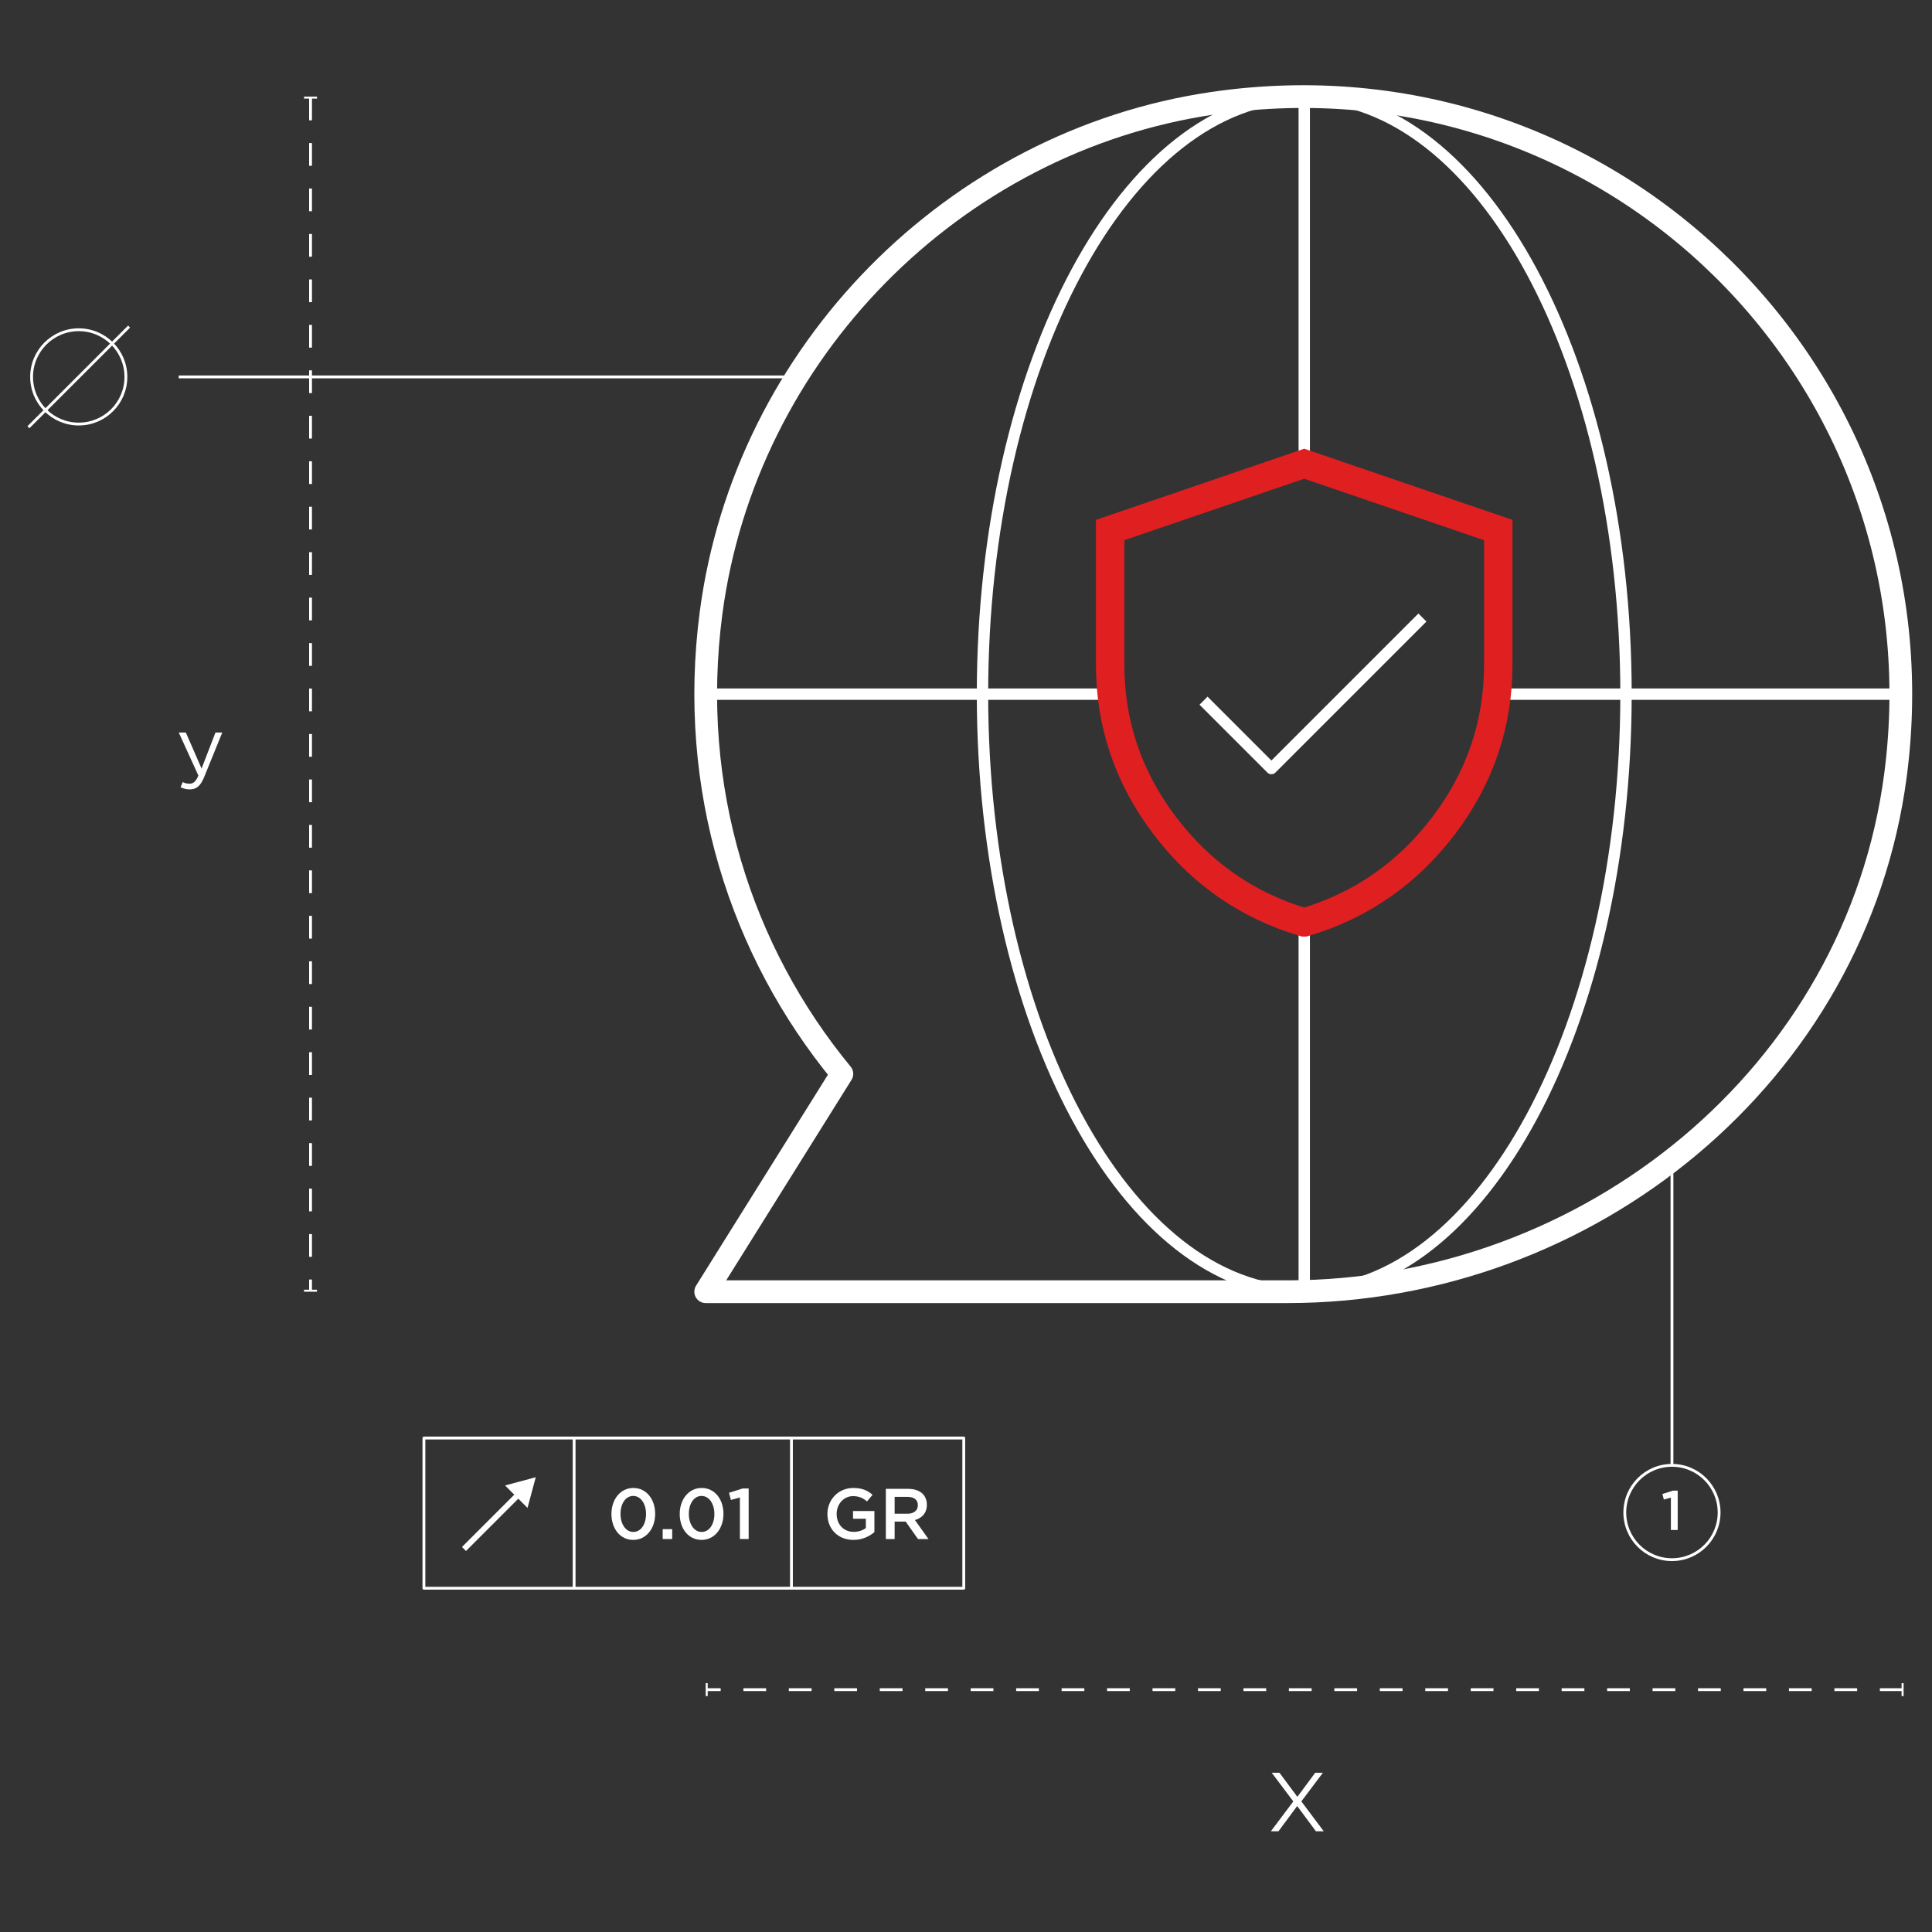 <?xml version="1.0" encoding="UTF-8"?>
<svg xmlns="http://www.w3.org/2000/svg" width="340" height="340" viewBox="0 0 340 340" fill="none">
  <rect x="0" y="0" width="340" height="340" fill="#333333" stroke="none"/>
  <path d="M294.236 274.474C298.819 274.474 302.534 270.759 302.534 266.176C302.534 261.593 298.819 257.877 294.236 257.877C289.653 257.877 285.938 261.593 285.938 266.176C285.938 270.759 289.653 274.474 294.236 274.474Z" stroke="white" stroke-width="0.5" stroke-miterlimit="10"></path>
  <path d="M54.65 17.176V227.144" stroke="white" stroke-width="0.5" stroke-miterlimit="10" stroke-dasharray="4 4"></path>
  <path d="M55.786 17.001H53.508V17.351H55.786V17.001Z" fill="white"></path>
  <path d="M55.786 226.969H53.508V227.319H55.786V226.969Z" fill="white"></path>
  <path d="M334.826 297.351H124.367" stroke="white" stroke-width="0.5" stroke-miterlimit="10" stroke-dasharray="4 4"></path>
  <path d="M335.001 296.208H334.65V298.486H335.001V296.208Z" fill="white"></path>
  <path d="M124.542 296.208H124.191V298.486H124.542V296.208Z" fill="white"></path>
  <path d="M13.859 74.626C18.442 74.626 22.157 70.911 22.157 66.328C22.157 61.745 18.442 58.03 13.859 58.03C9.276 58.03 5.561 61.745 5.561 66.328C5.561 70.911 9.276 74.626 13.859 74.626Z" stroke="white" stroke-width="0.5" stroke-miterlimit="10"></path>
  <path d="M5 75.187L22.718 57.469" stroke="white" stroke-width="0.5" stroke-miterlimit="10"></path>
  <path d="M31.451 66.328H140.199" stroke="white" stroke-width="0.5" stroke-miterlimit="10"></path>
  <path d="M169.607 253.069H74.603V279.499H169.607V253.069Z" stroke="white" stroke-width="0.5" stroke-linejoin="round"></path>
  <path d="M101.035 253.069V279.499" stroke="white" stroke-width="0.5" stroke-linejoin="round"></path>
  <path d="M139.281 253.069V279.499" stroke="white" stroke-width="0.5" stroke-linejoin="round"></path>
  <path d="M91.439 262.812L81.654 272.596" stroke="white" stroke-linejoin="round"></path>
  <path d="M88.881 261.417L94.285 259.966L92.834 265.37L88.881 261.417Z" fill="white"></path>
  <path d="M145.611 266.456V266.428C145.611 263.954 147.504 261.858 150.167 261.858C151.709 261.858 152.655 262.286 153.559 263.057L152.578 264.227C151.898 263.66 151.225 263.295 150.104 263.295C148.478 263.295 147.237 264.711 147.237 266.4V266.428C147.237 268.243 148.436 269.582 150.244 269.582C151.078 269.582 151.835 269.316 152.375 268.916V267.276H150.118V265.916H153.882V269.624C153.013 270.367 151.765 270.998 150.195 270.998C147.434 270.998 145.611 269.028 145.611 266.456Z" fill="white"></path>
  <path d="M155.893 262.012H159.831C160.939 262.012 161.815 262.342 162.383 262.895C162.852 263.372 163.112 264.031 163.112 264.802V264.83C163.112 266.281 162.242 267.15 161.016 267.507L163.399 270.85H161.556L159.383 267.773H157.442V270.85H155.893V262.019V262.012ZM159.712 266.393C160.82 266.393 161.528 265.811 161.528 264.914V264.886C161.528 263.94 160.848 263.421 159.698 263.421H157.442V266.386H159.712V266.393Z" fill="white"></path>
  <path d="M294.238 204.155V257.877" stroke="white" stroke-width="0.5" stroke-miterlimit="10"></path>
  <path d="M294.041 263.555L292.807 263.898L292.555 262.917L294.412 262.328H295.246V269.253H294.048V263.562L294.041 263.555Z" fill="white"></path>
  <path d="M107.602 266.456V266.428C107.602 263.905 109.143 261.858 111.463 261.858C113.783 261.858 115.297 263.877 115.297 266.4V266.428C115.297 268.951 113.755 270.998 111.435 270.998C109.115 270.998 107.602 268.979 107.602 266.456ZM113.692 266.456V266.428C113.692 264.69 112.795 263.26 111.435 263.26C110.076 263.26 109.2 264.662 109.2 266.4V266.428C109.2 268.166 110.083 269.596 111.456 269.596C112.83 269.596 113.692 268.18 113.692 266.456Z" fill="white"></path>
  <path d="M116.621 269.105H118.296V270.844H116.621V269.105Z" fill="white"></path>
  <path d="M119.621 266.456V266.428C119.621 263.905 121.163 261.858 123.483 261.858C125.803 261.858 127.317 263.877 127.317 266.4V266.428C127.317 268.951 125.775 270.998 123.455 270.998C121.135 270.998 119.621 268.979 119.621 266.456ZM125.719 266.456V266.428C125.719 264.69 124.822 263.26 123.462 263.26C122.102 263.26 121.226 264.662 121.226 266.4V266.428C121.226 268.166 122.109 269.596 123.483 269.596C124.857 269.596 125.719 268.18 125.719 266.456Z" fill="white"></path>
  <path d="M130.217 263.526L128.626 263.968L128.297 262.706L130.68 261.949H131.752V270.843H130.21V263.526H130.217Z" fill="white"></path>
  <path d="M229.526 227.319C260.798 227.319 286.15 180.238 286.15 122.16C286.15 64.082 260.798 17 229.526 17C198.254 17 172.902 64.082 172.902 122.16C172.902 180.238 198.254 227.319 229.526 227.319Z" stroke="white" stroke-width="2" stroke-linejoin="round"></path>
  <path d="M229.525 162.327V227.319" stroke="white" stroke-width="2" stroke-linejoin="round"></path>
  <path d="M229.525 17V80.009" stroke="white" stroke-width="2" stroke-linejoin="round"></path>
  <path d="M264.498 122.16H334.684" stroke="white" stroke-width="2" stroke-linejoin="round"></path>
  <path d="M124.359 122.16H194.321" stroke="white" stroke-width="2" stroke-linejoin="round"></path>
  <path d="M125.138 107.848C121.065 138.729 130.408 167.443 148.154 188.981L124.191 227.319H226.561C279.694 227.319 326.667 189.065 333.578 136.388C342.724 66.623 283.416 7.931 213.476 18.164C167.786 24.851 131.179 62.067 125.138 107.848Z" stroke="white" stroke-width="4" stroke-linejoin="round"></path>
  <path d="M211.801 123.31L223.744 135.252L250.321 108.675" stroke="white" stroke-width="2" stroke-linejoin="round"></path>
  <path d="M229.526 162.327C239.534 159.362 247.728 153.664 254.106 145.233C260.483 136.801 263.672 127.367 263.672 116.938V93.277L229.519 81.607L195.365 93.277V116.938C195.365 127.367 198.554 136.801 204.932 145.233C211.31 153.664 219.503 159.369 229.512 162.327H229.526Z" stroke="#E01F21" stroke-width="5" stroke-miterlimit="10"></path>
  <path d="M232.813 311.971L229.014 317.017L232.96 322.274H231.579L228.285 317.83L224.991 322.274H223.652L227.598 317.017L223.8 311.971H225.166L228.313 316.211L231.46 311.971H232.813Z" fill="white"></path>
  <path d="M37.912 128.909H39.118L35.922 136.766C35.277 138.343 34.541 138.918 33.391 138.918C32.761 138.918 32.291 138.784 31.772 138.532L32.158 137.635C32.522 137.824 32.866 137.915 33.349 137.915C34.029 137.915 34.45 137.565 34.912 136.486L31.457 128.909H32.705L35.473 135.252L37.919 128.909H37.912Z" fill="white"></path>
</svg>
